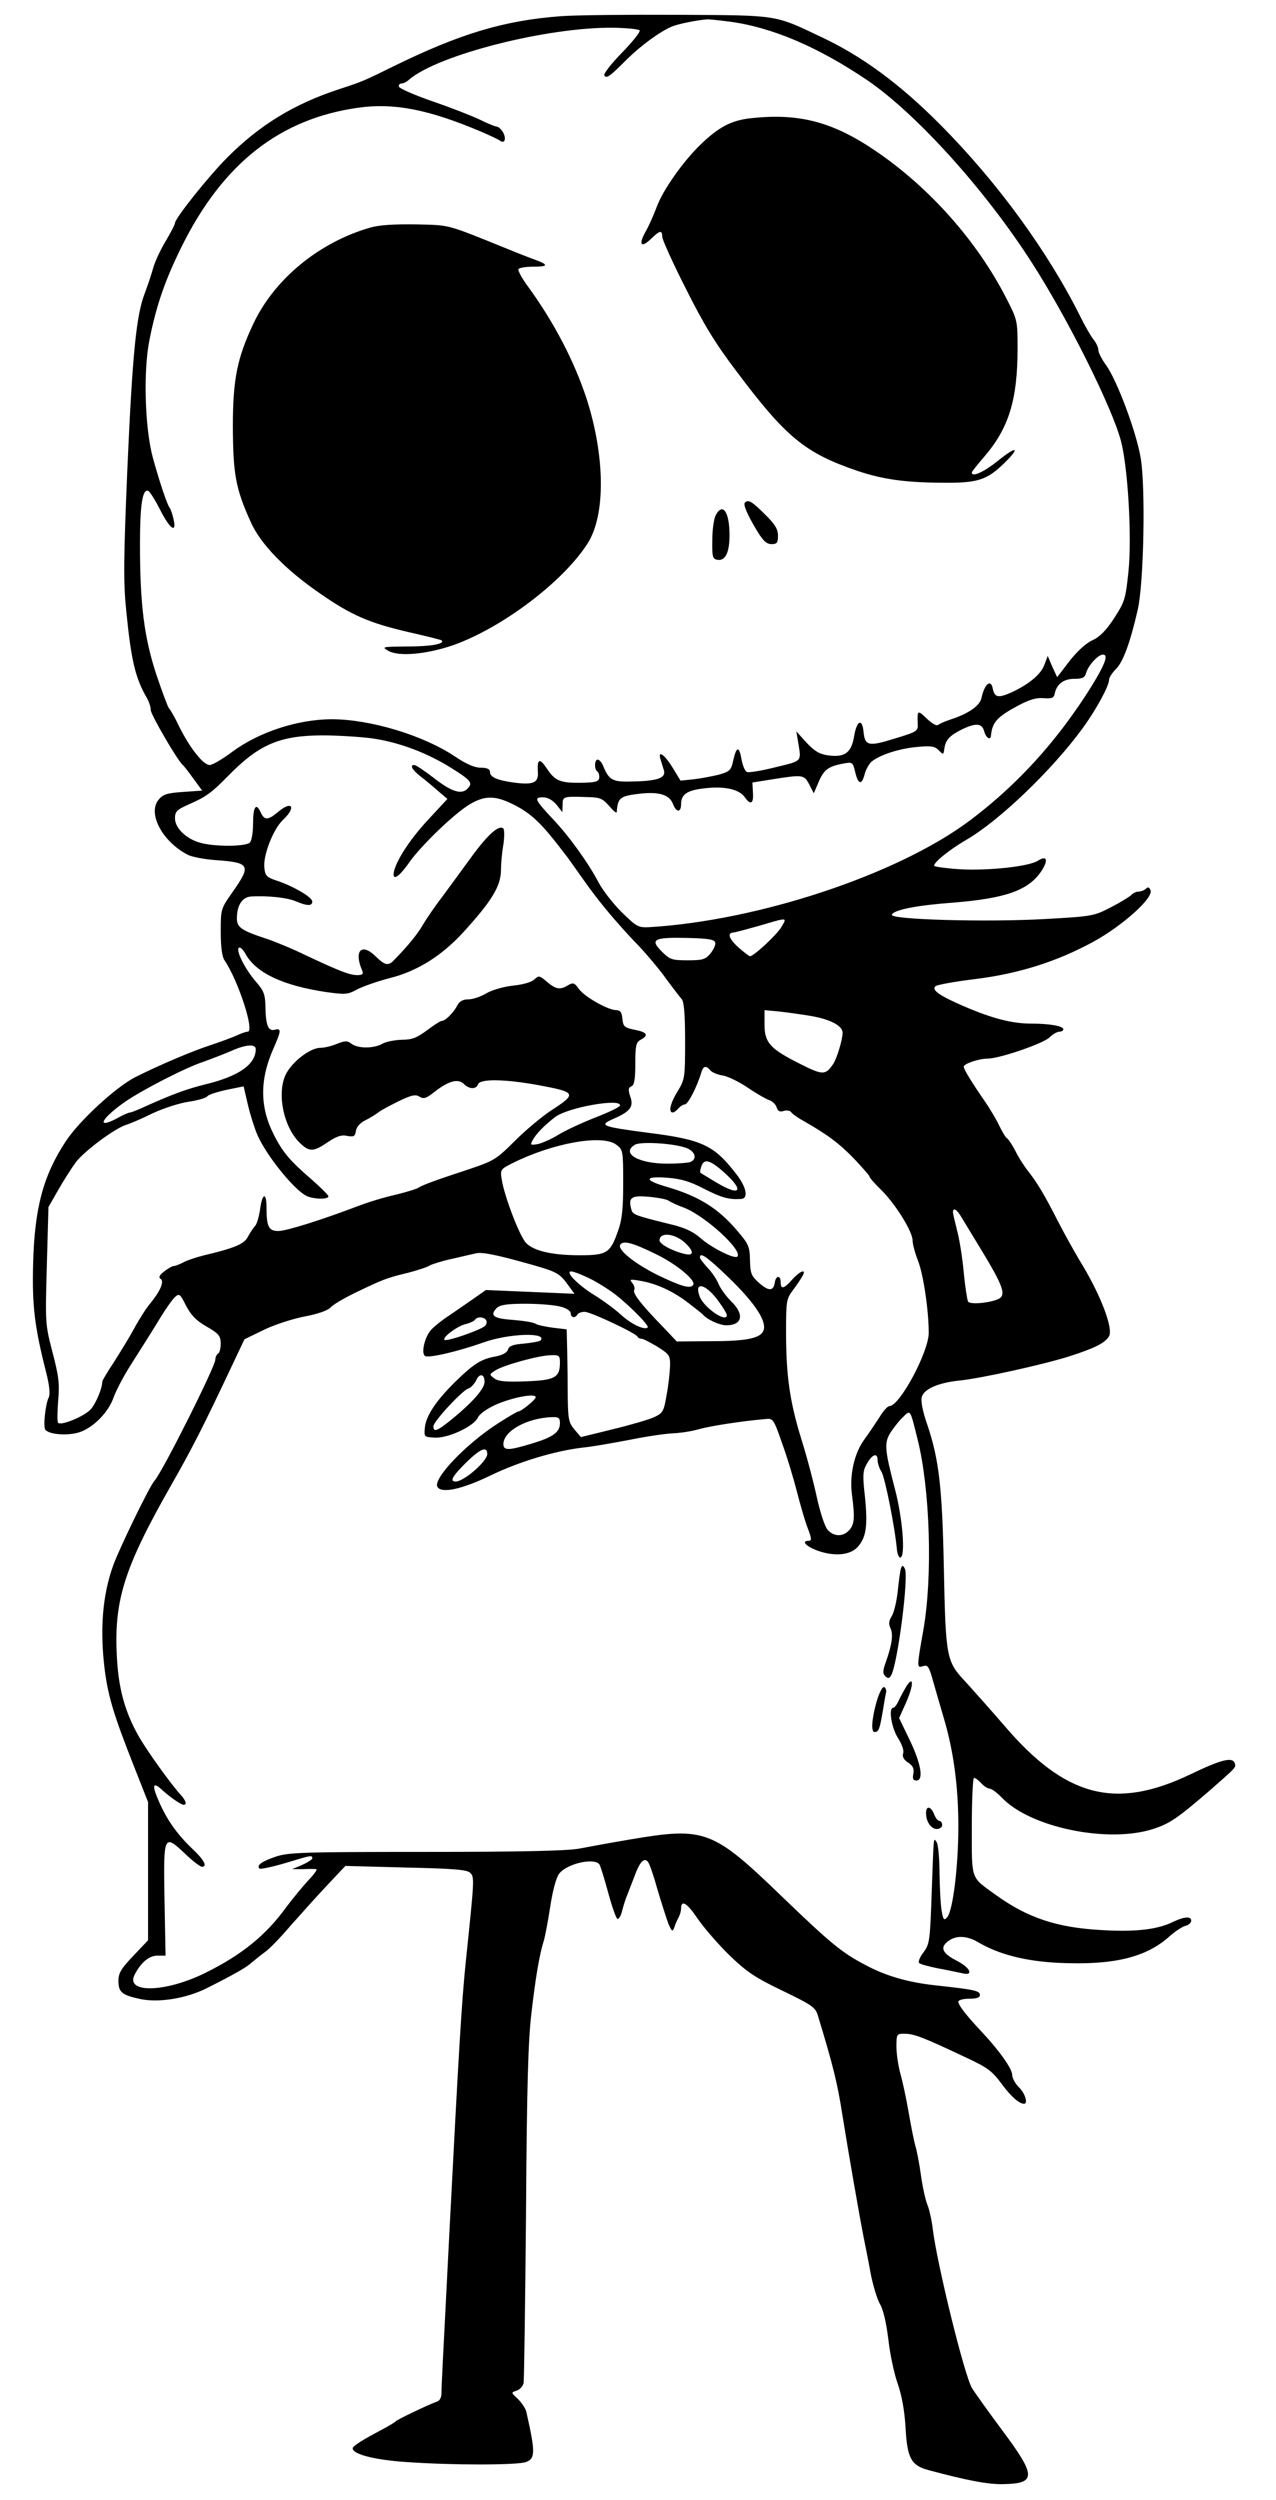 <?xml version="1.0" standalone="no"?>
<!DOCTYPE svg PUBLIC "-//W3C//DTD SVG 20010904//EN"
 "http://www.w3.org/TR/2001/REC-SVG-20010904/DTD/svg10.dtd">
<svg version="1.0" xmlns="http://www.w3.org/2000/svg"
 width="474pt" height="928pt" viewBox="0 0 474 928"
 preserveAspectRatio="xMidYMid meet">
<g transform="translate(0,928) scale(0.1,-0.1)"
fill="#000000" stroke="none">
<path d="M2085 9220 c-214 -16 -376 -65 -625 -187 -108 -53 -111 -55 -200 -84
-168 -55 -295 -133 -415 -253 -71 -71 -195 -227 -195 -244 0 -5 -16 -36 -35
-68 -20 -33 -40 -77 -46 -99 -6 -22 -20 -64 -31 -93 -32 -83 -46 -224 -65
-655 -14 -334 -15 -418 -4 -525 18 -181 33 -248 76 -322 8 -14 15 -34 15 -46
0 -17 101 -190 119 -204 4 -3 21 -25 39 -50 l33 -45 -71 -5 c-60 -4 -75 -9
-91 -29 -42 -51 15 -157 110 -205 14 -7 60 -16 101 -19 129 -9 134 -19 65
-117 -45 -64 -45 -64 -45 -150 0 -56 5 -92 14 -105 51 -75 113 -265 86 -265
-7 0 -26 -7 -43 -15 -18 -8 -59 -23 -92 -34 -69 -22 -193 -75 -281 -119 -73
-37 -208 -161 -259 -238 -84 -127 -117 -248 -122 -457 -4 -153 5 -231 48 -400
13 -51 16 -83 10 -95 -12 -23 -21 -106 -13 -119 12 -18 80 -24 124 -11 53 16
112 75 131 133 9 24 37 78 64 120 26 41 70 110 97 154 26 44 56 87 66 96 16
14 19 12 41 -32 19 -36 38 -56 77 -78 45 -26 51 -34 52 -62 0 -17 -4 -35 -10
-38 -5 -3 -10 -13 -10 -22 0 -26 -197 -418 -226 -450 -17 -17 -130 -250 -153
-313 -41 -113 -51 -243 -31 -397 13 -94 34 -164 106 -346 l54 -137 0 -257 0
-256 -55 -58 c-45 -47 -55 -64 -55 -92 0 -43 12 -53 80 -68 70 -15 173 2 250
41 105 53 147 77 167 96 12 10 33 27 47 37 14 9 58 54 97 100 40 45 101 113
137 151 l65 69 225 -6 c181 -4 227 -8 239 -20 16 -16 15 -25 -17 -332 -15
-148 -25 -312 -60 -990 -26 -510 -30 -582 -30 -608 0 -17 -6 -30 -18 -33 -28
-10 -147 -66 -152 -73 -3 -3 -25 -17 -50 -30 -74 -39 -110 -62 -110 -70 0 -22
81 -43 199 -51 167 -12 413 -12 445 0 35 13 35 37 1 187 -3 12 -17 33 -31 47
-26 24 -26 24 -5 31 11 3 23 16 26 28 2 12 6 297 9 632 3 469 8 640 20 740 16
140 31 223 46 270 5 17 16 74 24 127 9 59 22 108 33 122 29 38 132 61 150 34
4 -7 19 -55 33 -107 14 -51 29 -94 34 -95 6 0 14 15 18 34 5 19 13 44 18 55 4
11 16 41 26 67 20 56 37 74 51 56 6 -7 22 -54 36 -105 15 -50 33 -106 40 -125
13 -29 15 -31 22 -13 3 11 11 28 16 37 5 10 9 24 9 32 0 35 22 22 61 -36 24
-35 77 -96 118 -136 64 -62 95 -83 197 -132 110 -53 123 -62 132 -92 56 -183
73 -252 91 -368 22 -138 64 -379 80 -460 5 -25 17 -83 25 -129 9 -46 25 -98
35 -115 12 -20 23 -67 31 -131 6 -55 22 -129 35 -165 15 -44 25 -97 29 -164 6
-112 21 -139 85 -156 141 -38 224 -54 279 -52 122 2 121 31 -3 197 -52 70
-103 141 -114 159 -28 44 -131 465 -146 591 -4 33 -13 74 -20 90 -7 17 -18 66
-24 110 -6 44 -16 94 -21 110 -5 17 -16 73 -25 125 -9 52 -23 117 -31 144 -7
27 -14 71 -14 98 0 46 1 48 29 48 36 0 68 -12 233 -90 75 -35 93 -48 128 -95
35 -48 66 -75 84 -75 16 0 3 41 -19 61 -13 13 -25 34 -25 46 0 23 -48 91 -116
163 -56 60 -84 96 -84 109 0 6 18 11 40 11 28 0 40 4 40 14 0 16 -22 20 -168
36 -100 11 -182 35 -255 74 -90 47 -130 80 -312 255 -257 248 -286 259 -560
213 -71 -12 -159 -28 -195 -35 -46 -8 -211 -12 -570 -12 -463 0 -509 -2 -557
-18 -52 -18 -71 -32 -59 -44 3 -3 46 6 94 20 99 30 102 31 102 18 0 -4 -17
-15 -37 -24 l-38 -16 40 0 c22 1 44 1 50 0 5 -1 -9 -20 -31 -43 -22 -24 -59
-69 -82 -100 -76 -104 -164 -175 -299 -242 -150 -74 -301 -77 -262 -5 23 44
53 69 84 69 l30 0 -4 210 c-4 243 -3 243 80 165 26 -25 53 -45 59 -45 22 0 8
26 -38 69 -55 53 -92 105 -122 174 -26 59 -23 74 10 44 32 -29 72 -57 82 -57
13 0 9 15 -10 36 -37 40 -131 171 -160 224 -47 85 -70 166 -77 275 -14 219 23
339 200 650 80 140 120 219 230 452 l43 91 74 36 c40 19 108 41 151 49 48 9
84 22 95 33 9 11 51 35 92 55 100 48 116 55 196 74 38 10 74 22 80 27 7 4 43
16 80 24 38 9 79 18 91 21 24 6 81 -6 212 -43 91 -26 101 -32 133 -77 l22 -30
-165 7 -164 7 -50 -35 c-27 -19 -68 -47 -90 -62 -22 -14 -50 -37 -62 -49 -25
-26 -40 -89 -24 -99 13 -9 126 18 216 50 93 34 243 39 212 7 -4 -3 -31 -8 -61
-11 -41 -3 -55 -9 -59 -22 -3 -11 -19 -20 -43 -25 -56 -10 -82 -26 -150 -92
-73 -71 -113 -130 -116 -175 -3 -32 -2 -33 37 -35 49 -3 145 42 160 74 5 13
33 33 66 48 61 27 149 44 149 28 0 -9 -54 -53 -65 -53 -4 0 -39 -21 -78 -46
-119 -77 -240 -205 -222 -234 15 -25 90 -9 194 41 109 53 243 93 346 105 33 3
112 17 175 29 63 13 135 23 160 24 25 1 68 7 95 15 43 12 157 30 249 38 28 3
30 0 62 -92 19 -52 43 -133 55 -180 12 -47 29 -106 39 -132 15 -39 16 -48 4
-48 -27 0 -13 -18 26 -34 64 -25 126 -21 155 10 33 36 39 79 28 188 -9 78 -8
95 6 120 20 37 41 45 41 16 0 -11 6 -31 14 -43 13 -19 51 -210 58 -292 2 -16
8 -29 13 -27 19 5 8 145 -20 252 -39 149 -41 173 -17 212 12 18 32 44 46 57
29 28 26 32 55 -84 46 -185 56 -508 21 -706 -25 -142 -25 -142 0 -134 16 5 21
-2 35 -52 9 -32 27 -94 40 -138 37 -123 55 -257 55 -405 0 -148 -20 -311 -41
-337 -12 -14 -15 -11 -21 23 -4 21 -7 84 -8 139 0 55 -5 107 -10 115 -13 19
-11 34 -19 -185 -6 -180 -8 -192 -30 -222 -14 -18 -21 -36 -17 -40 4 -5 35
-13 69 -20 34 -6 74 -15 90 -18 45 -12 33 19 -17 45 -55 28 -65 49 -36 72 29
24 71 23 113 -2 78 -46 177 -71 302 -77 202 -9 323 20 411 100 22 19 48 36 59
38 11 3 20 11 20 19 0 17 -26 15 -68 -5 -57 -28 -139 -38 -267 -30 -163 9
-272 45 -389 129 -97 70 -91 52 -91 256 0 99 4 180 8 180 5 0 17 -9 27 -20 10
-11 24 -20 31 -20 7 0 28 -15 46 -34 105 -110 390 -169 558 -117 64 20 93 40
215 145 99 87 98 85 91 102 -9 22 -52 11 -164 -43 -280 -134 -466 -84 -694
184 -46 53 -109 124 -140 158 -73 78 -75 87 -82 430 -6 293 -18 397 -61 525
-17 47 -25 89 -21 103 7 30 61 54 141 62 79 8 310 59 408 90 96 31 133 50 147
75 15 28 -28 144 -97 260 -32 52 -74 129 -95 170 -50 98 -74 137 -107 180 -16
20 -38 54 -49 77 -12 23 -26 44 -32 48 -5 3 -18 25 -29 48 -11 23 -35 63 -53
89 -47 68 -78 118 -78 128 0 11 56 30 89 30 43 0 207 56 230 79 11 11 28 21
36 21 8 0 15 4 15 9 0 12 -51 21 -119 21 -72 0 -145 19 -252 65 -92 40 -119
60 -104 74 6 5 71 17 145 26 164 20 305 65 440 138 108 59 225 163 214 192 -5
12 -10 13 -17 6 -6 -6 -19 -11 -28 -11 -9 0 -21 -6 -27 -13 -6 -6 -40 -27 -75
-45 -64 -33 -69 -34 -249 -44 -216 -12 -571 -2 -565 16 6 18 90 35 227 45 198
16 281 46 329 118 26 40 20 59 -13 38 -33 -22 -186 -38 -290 -32 -48 3 -91 9
-95 12 -8 9 53 59 118 97 122 70 321 261 433 415 51 70 98 157 98 180 0 8 12
26 26 40 26 26 52 96 80 218 23 96 30 460 11 567 -18 101 -88 286 -128 342
-16 22 -29 47 -29 57 0 9 -8 27 -19 40 -10 13 -32 51 -48 84 -121 242 -308
499 -521 713 -149 150 -289 253 -440 324 -177 84 -157 81 -532 83 -184 1 -380
-1 -435 -5z m623 -20 c160 -21 331 -94 517 -220 181 -125 433 -403 606 -672
135 -209 300 -540 333 -665 26 -98 41 -356 28 -484 -11 -105 -14 -113 -54
-175 -30 -46 -54 -69 -80 -81 -23 -10 -56 -40 -85 -77 l-46 -60 -18 39 -17 40
-12 -32 c-13 -37 -60 -75 -126 -105 -47 -20 -59 -17 -66 15 -7 38 -31 18 -42
-34 -6 -29 -48 -58 -112 -79 -21 -7 -43 -16 -49 -21 -5 -5 -22 4 -42 23 -34
33 -36 32 -34 -17 2 -29 0 -31 -86 -57 -96 -30 -110 -27 -115 24 -5 53 -25 44
-35 -14 -10 -63 -35 -81 -98 -72 -30 4 -49 15 -79 47 l-38 42 6 -35 c13 -80
19 -73 -82 -98 -52 -13 -99 -21 -107 -18 -7 2 -16 23 -20 45 -9 52 -19 52 -31
-1 -8 -38 -13 -42 -54 -54 -25 -6 -67 -14 -93 -17 l-49 -5 -30 49 c-30 49 -56
66 -44 29 3 -11 9 -29 12 -39 9 -28 -21 -40 -109 -42 -82 -3 -94 3 -117 59 -5
12 -14 22 -20 22 -12 0 -13 -37 -1 -44 5 -4 8 -14 7 -24 -3 -14 -14 -17 -67
-18 -78 -1 -97 7 -127 52 -27 41 -37 38 -34 -11 3 -41 -16 -50 -91 -40 -62 9
-87 20 -87 40 0 10 -11 15 -34 15 -23 0 -53 13 -95 41 -119 80 -317 139 -460
139 -126 -1 -267 -47 -367 -120 -37 -28 -75 -50 -85 -50 -24 0 -72 61 -112
140 -17 36 -35 67 -39 70 -4 4 -25 60 -47 125 -46 140 -61 262 -61 486 0 143
9 204 30 197 6 -2 25 -32 43 -67 37 -74 64 -94 52 -40 -4 19 -11 39 -15 44
-10 14 -38 98 -62 185 -30 110 -36 322 -13 437 25 127 58 223 120 348 153 308
364 474 655 515 133 19 262 -6 460 -90 30 -13 60 -27 67 -32 18 -14 25 8 11
32 -7 11 -17 20 -23 20 -5 0 -35 12 -65 27 -30 14 -109 45 -174 67 -66 23
-121 47 -124 54 -2 6 2 12 9 12 7 0 20 6 28 14 108 93 519 197 763 193 47 -1
90 -5 94 -10 4 -4 -25 -41 -65 -82 -40 -41 -70 -79 -66 -85 8 -13 19 -5 85 61
51 50 123 103 167 121 23 9 84 22 128 26 6 1 43 -3 83 -8z m1397 -2372 c-13
-44 -101 -181 -181 -281 -95 -120 -206 -227 -324 -315 -267 -199 -783 -370
-1188 -394 -41 -2 -47 1 -104 57 -33 33 -71 83 -85 110 -36 69 -108 170 -168
233 -68 73 -73 82 -38 82 18 0 35 -10 50 -27 l22 -28 1 28 c0 30 2 31 90 28
49 -1 58 -5 83 -33 15 -18 27 -28 28 -23 4 55 12 60 90 69 70 7 106 -5 119
-39 12 -32 30 -32 30 -1 0 38 23 53 92 60 73 8 125 -5 145 -34 21 -30 33 -24
30 17 l-2 38 75 12 c113 18 117 17 136 -19 l17 -33 18 42 c19 45 36 58 90 68
36 7 37 6 46 -32 11 -46 24 -49 35 -7 4 17 16 37 25 46 30 25 102 49 169 55
52 5 66 3 81 -12 17 -18 18 -18 21 6 5 32 18 47 63 70 53 26 77 25 85 -6 6
-23 23 -35 25 -17 5 51 22 70 100 112 43 23 70 31 97 28 30 -2 37 1 40 17 7
35 33 55 73 55 30 0 39 4 44 23 9 29 45 67 62 67 10 0 12 -7 8 -22z m-2724
-289 c94 -13 194 -49 284 -103 81 -50 92 -61 75 -80 -22 -28 -59 -18 -126 34
-36 28 -69 50 -75 50 -18 0 -8 -18 24 -43 17 -13 47 -38 65 -54 l34 -29 -65
-70 c-69 -73 -121 -151 -133 -197 -9 -40 16 -26 56 31 43 62 170 184 225 216
55 33 94 33 159 1 71 -35 108 -71 198 -190 5 -5 33 -46 64 -89 58 -83 125
-163 211 -252 28 -30 72 -82 97 -117 25 -34 52 -69 59 -77 8 -10 12 -57 12
-155 0 -135 -1 -142 -27 -185 -28 -45 -36 -80 -19 -80 5 0 14 7 21 15 7 8 18
15 24 15 12 0 46 67 61 118 7 25 18 28 34 8 6 -7 27 -16 47 -19 19 -3 61 -24
92 -45 32 -22 68 -42 79 -46 12 -4 25 -16 28 -27 5 -15 12 -18 27 -13 11 3 24
1 27 -5 4 -6 25 -21 47 -33 86 -49 131 -82 187 -140 31 -33 57 -62 57 -66 0
-4 20 -27 45 -51 52 -52 115 -153 115 -186 0 -13 9 -47 20 -75 20 -50 40 -185
40 -268 0 -71 -108 -272 -146 -272 -7 0 -24 -19 -38 -43 -15 -23 -40 -60 -56
-82 -37 -51 -55 -132 -45 -205 11 -84 9 -109 -10 -130 -23 -26 -57 -25 -80 0
-11 12 -28 64 -41 123 -12 56 -38 154 -58 217 -42 137 -56 232 -56 395 0 114
1 123 26 156 14 19 30 42 35 52 16 28 -8 20 -38 -13 -31 -35 -43 -38 -43 -10
0 27 -18 26 -22 -2 -5 -32 -23 -32 -59 0 -28 25 -32 35 -33 84 -1 51 -5 60
-50 112 -69 81 -142 126 -259 160 -84 24 -85 40 -1 34 53 -4 85 -13 139 -41
65 -33 92 -41 138 -38 29 2 20 46 -23 99 -79 101 -124 122 -325 147 -173 23
-182 27 -125 52 62 27 75 45 61 83 -8 25 -7 32 4 37 11 4 15 24 15 84 0 68 3
80 20 89 31 17 24 28 -22 37 -39 8 -43 12 -46 41 -2 24 -8 32 -23 32 -30 0
-117 49 -138 78 -17 24 -22 25 -40 15 -30 -19 -46 -16 -79 12 -28 24 -31 24
-47 9 -10 -10 -41 -19 -79 -23 -36 -4 -78 -16 -100 -29 -20 -12 -50 -22 -66
-22 -20 0 -33 -7 -41 -22 -14 -28 -45 -58 -58 -58 -5 0 -30 -16 -55 -35 -38
-28 -55 -35 -94 -35 -26 -1 -58 -7 -72 -15 -32 -18 -90 -18 -114 0 -16 12 -23
12 -54 0 -19 -8 -47 -15 -62 -15 -39 0 -108 -54 -130 -102 -32 -73 -5 -196 56
-253 34 -32 49 -31 102 5 33 22 51 28 72 23 24 -4 29 -2 32 18 2 15 15 30 35
40 18 9 39 22 48 29 8 7 42 25 74 41 50 24 64 27 79 18 16 -10 25 -7 58 19 50
39 86 49 107 28 20 -20 46 -21 53 -1 8 21 102 19 227 -4 139 -26 141 -31 42
-95 -33 -22 -93 -72 -133 -112 -68 -68 -79 -74 -165 -103 -122 -40 -180 -61
-192 -70 -5 -4 -43 -16 -84 -26 -41 -9 -104 -28 -140 -42 -134 -51 -267 -93
-297 -93 -36 0 -44 16 -44 88 0 58 -16 53 -24 -8 -4 -27 -12 -55 -19 -62 -7
-7 -18 -25 -26 -39 -13 -27 -48 -42 -166 -70 -27 -7 -61 -18 -75 -26 -14 -7
-29 -13 -35 -13 -5 0 -21 -9 -35 -20 -18 -14 -22 -22 -13 -28 14 -9 -2 -46
-39 -91 -13 -15 -39 -55 -58 -90 -19 -35 -54 -92 -77 -128 -24 -36 -43 -68
-43 -72 0 -25 -24 -82 -43 -103 -22 -25 -110 -62 -121 -50 -4 3 -3 40 0 81 6
65 2 93 -21 181 -27 104 -27 108 -21 322 l6 217 36 63 c20 35 50 82 67 105 33
42 146 126 188 138 13 4 56 22 96 42 41 19 100 38 134 43 34 5 65 14 69 20 4
6 35 16 71 24 l64 13 16 -69 c9 -38 25 -88 35 -111 33 -76 134 -201 181 -226
25 -13 83 -15 83 -2 0 4 -28 32 -62 62 -80 69 -107 100 -140 165 -53 103 -54
205 -2 322 29 66 30 76 4 69 -24 -6 -33 17 -34 89 -1 43 -7 57 -34 88 -41 47
-76 116 -65 127 5 5 16 -6 26 -24 39 -69 138 -116 299 -140 72 -10 80 -9 115
10 21 11 75 30 121 42 101 25 192 82 272 169 106 116 140 171 141 231 0 26 4
69 9 96 4 28 4 54 0 59 -16 16 -59 -23 -120 -107 -33 -45 -81 -111 -107 -146
-27 -35 -59 -82 -72 -104 -20 -35 -56 -79 -109 -133 -20 -21 -33 -17 -67 16
-52 51 -81 20 -50 -52 6 -14 2 -18 -18 -18 -28 0 -64 14 -192 74 -49 24 -115
51 -145 61 -92 30 -110 42 -110 75 0 50 20 80 54 82 63 3 132 -4 165 -18 42
-18 61 -18 61 -1 0 16 -68 56 -130 77 -40 13 -45 19 -48 49 -5 46 33 143 69
177 51 48 34 74 -19 29 -37 -31 -50 -31 -64 0 -17 37 -28 20 -28 -44 0 -31 -5
-62 -12 -69 -15 -15 -129 -16 -183 -1 -53 14 -95 55 -95 91 0 26 7 32 54 53
62 27 83 43 141 102 116 119 192 152 351 153 55 0 139 -5 185 -11z m1522 -700
c-16 -28 -103 -109 -117 -109 -3 0 -21 14 -41 31 -36 32 -45 55 -22 57 6 0 50
12 97 25 108 32 104 32 83 -4z m-246 -59 c2 -8 -7 -26 -18 -40 -19 -22 -29
-25 -85 -25 -59 0 -66 3 -96 33 -45 45 -29 53 97 50 80 -2 100 -6 102 -18z
m345 -270 c79 -12 128 -37 128 -64 0 -25 -21 -95 -35 -116 -28 -42 -39 -42
-122 0 -112 56 -133 79 -133 146 l0 54 53 -5 c28 -3 78 -10 109 -15z m-2052
-125 c0 -56 -62 -100 -185 -130 -70 -17 -126 -38 -222 -81 -28 -13 -55 -24
-60 -24 -5 0 -26 -9 -47 -21 -81 -43 -61 -2 29 61 64 44 225 127 290 148 33
12 80 30 105 41 54 24 90 26 90 6z m1353 -209 c-1 -6 -43 -26 -95 -46 -51 -20
-112 -49 -136 -64 -23 -14 -56 -29 -73 -33 -28 -5 -30 -4 -21 13 14 26 45 57
84 87 47 36 246 71 241 43z m-13 -146 c24 -18 25 -22 25 -142 0 -94 -4 -136
-19 -177 -29 -83 -41 -91 -142 -91 -103 0 -172 16 -200 46 -24 25 -80 172 -90
234 -6 38 -6 39 42 63 149 74 333 107 384 67z m258 -11 c34 -12 44 -42 16 -53
-9 -3 -47 -6 -85 -6 -107 0 -173 38 -121 70 20 13 142 6 190 -11z m124 -76
c96 -80 87 -112 -14 -51 -29 18 -55 33 -56 34 -2 2 -1 12 3 23 9 28 27 26 67
-6z m-189 -120 c7 -5 32 -17 57 -26 79 -30 221 -160 199 -182 -11 -10 -96 33
-136 68 -27 24 -58 39 -108 51 -145 36 -145 36 -151 61 -10 40 3 48 68 42 32
-3 64 -9 71 -14z m1088 -61 c9 -15 42 -69 73 -120 76 -125 91 -162 73 -179
-17 -17 -112 -29 -121 -15 -3 6 -11 55 -16 109 -5 54 -16 124 -25 156 -8 32
-15 62 -15 67 0 19 15 10 31 -18z m-1026 -96 c34 -32 33 -50 -2 -41 -47 11
-93 37 -93 50 0 32 56 27 95 -9z m-110 -41 c77 -37 151 -98 140 -115 -10 -16
-46 -5 -133 37 -86 43 -149 94 -138 112 11 17 45 8 131 -34z m271 -87 c92 -89
137 -154 132 -190 -5 -35 -56 -47 -198 -47 l-126 -1 -55 58 c-78 80 -110 122
-103 133 3 6 0 17 -7 26 -12 14 -9 15 30 8 59 -10 121 -38 178 -82 26 -20 50
-39 53 -42 15 -19 63 -41 88 -41 60 0 68 41 18 89 -19 19 -40 48 -47 65 -7 17
-25 44 -41 60 -15 17 -28 33 -28 38 0 21 27 2 106 -74z m-529 2 c24 -10 64
-34 90 -52 52 -35 146 -128 139 -136 -12 -11 -61 12 -99 47 -23 21 -68 54 -99
73 -59 36 -111 88 -86 88 7 0 32 -9 55 -20z m493 -92 c17 -23 30 -45 30 -50 0
-31 -85 27 -101 69 -22 59 24 47 71 -19z m-587 -19 c21 -5 37 -16 37 -24 0
-17 16 -20 25 -5 3 6 16 10 27 10 22 0 190 -79 196 -92 2 -5 9 -8 15 -8 7 0
33 -14 60 -30 44 -28 47 -32 46 -73 -1 -23 -6 -71 -13 -107 -10 -60 -14 -66
-46 -81 -19 -9 -88 -29 -154 -45 l-118 -29 -24 28 c-21 25 -24 38 -25 120 0
51 -1 128 -2 172 l-2 80 -51 6 c-29 4 -58 10 -65 15 -8 5 -45 11 -83 14 -73 5
-88 16 -61 44 13 12 37 16 108 16 51 0 109 -5 130 -11z m-277 -50 c3 -6 2 -15
-4 -21 -15 -15 -144 -60 -151 -52 -9 9 50 53 81 59 15 4 30 11 33 16 8 12 32
11 41 -2z m274 -157 c0 -56 -18 -66 -126 -70 -75 -3 -104 0 -118 11 -19 14
-19 15 5 30 30 19 162 56 207 56 29 1 32 -2 32 -27z m-280 -72 c0 -24 -40 -71
-112 -131 -62 -51 -78 -59 -78 -34 0 18 106 132 129 140 10 3 23 17 30 31 12
27 31 24 31 -6z m280 -153 c0 -34 -25 -52 -104 -76 -86 -26 -106 -27 -106 -2
0 48 86 96 178 100 27 1 32 -2 32 -22z m-270 -115 c0 -27 -87 -102 -117 -102
-24 0 -13 19 38 70 53 52 79 63 79 32z"/>
<path d="M2788 8841 c-72 -8 -119 -33 -187 -99 -64 -62 -138 -167 -161 -229
-12 -32 -31 -75 -43 -95 -26 -47 -15 -60 21 -25 33 32 42 34 42 8 0 -10 39
-97 88 -193 67 -134 110 -204 189 -308 183 -244 254 -302 448 -368 92 -31 175
-43 308 -44 139 -2 172 9 238 73 61 60 46 65 -23 9 -54 -43 -98 -63 -98 -44 0
3 20 28 44 56 93 107 126 212 126 405 0 104 -1 106 -42 186 -108 211 -283 408
-480 543 -163 112 -289 145 -470 125z"/>
<path d="M1375 8435 c-188 -54 -354 -189 -433 -355 -61 -129 -77 -207 -77
-385 1 -175 10 -228 66 -352 36 -82 129 -178 259 -267 115 -80 183 -109 325
-142 66 -15 122 -29 125 -31 15 -13 -38 -23 -125 -23 -97 -1 -99 -1 -71 -17
40 -21 139 -12 237 21 183 64 412 237 502 379 67 105 65 322 -4 537 -45 137
-120 282 -216 414 -24 32 -40 62 -37 67 3 5 28 9 56 9 55 0 57 7 5 26 -17 6
-66 25 -107 42 -225 91 -207 86 -335 89 -81 1 -136 -2 -170 -12z"/>
<path d="M2767 7414 c-7 -7 9 -45 46 -106 22 -36 35 -48 53 -48 20 0 24 5 24
31 0 25 -11 43 -49 80 -47 47 -61 56 -74 43z"/>
<path d="M2659 7368 c-7 -13 -13 -54 -13 -93 -1 -61 1 -70 18 -73 30 -6 46 26
46 91 0 86 -25 123 -51 75z"/>
<path d="M3347 3458 c-3 -8 -8 -46 -12 -84 -4 -38 -14 -80 -22 -93 -11 -18
-13 -29 -5 -46 11 -24 5 -62 -18 -127 -11 -30 -11 -41 -2 -50 10 -10 15 -10
22 2 24 39 67 370 51 397 -7 13 -9 13 -14 1z"/>
<path d="M3367 3020 c-8 -14 -21 -37 -28 -52 -7 -16 -16 -28 -21 -28 -18 0 -7
-72 17 -111 15 -23 24 -48 20 -58 -4 -12 2 -24 18 -34 18 -12 23 -22 20 -41
-4 -19 -1 -26 11 -26 28 0 18 61 -24 149 l-40 83 26 58 c28 63 29 103 1 60z"/>
<path d="M3256 2962 c-18 -65 -21 -112 -7 -112 15 0 19 11 30 76 5 32 11 65
13 73 1 7 -2 15 -8 18 -6 2 -18 -21 -28 -55z"/>
<path d="M3440 2549 c0 -32 19 -59 40 -59 11 0 20 7 20 15 0 8 -5 15 -10 15
-6 0 -15 11 -20 25 -12 30 -30 33 -30 4z"/>
</g>
</svg>
